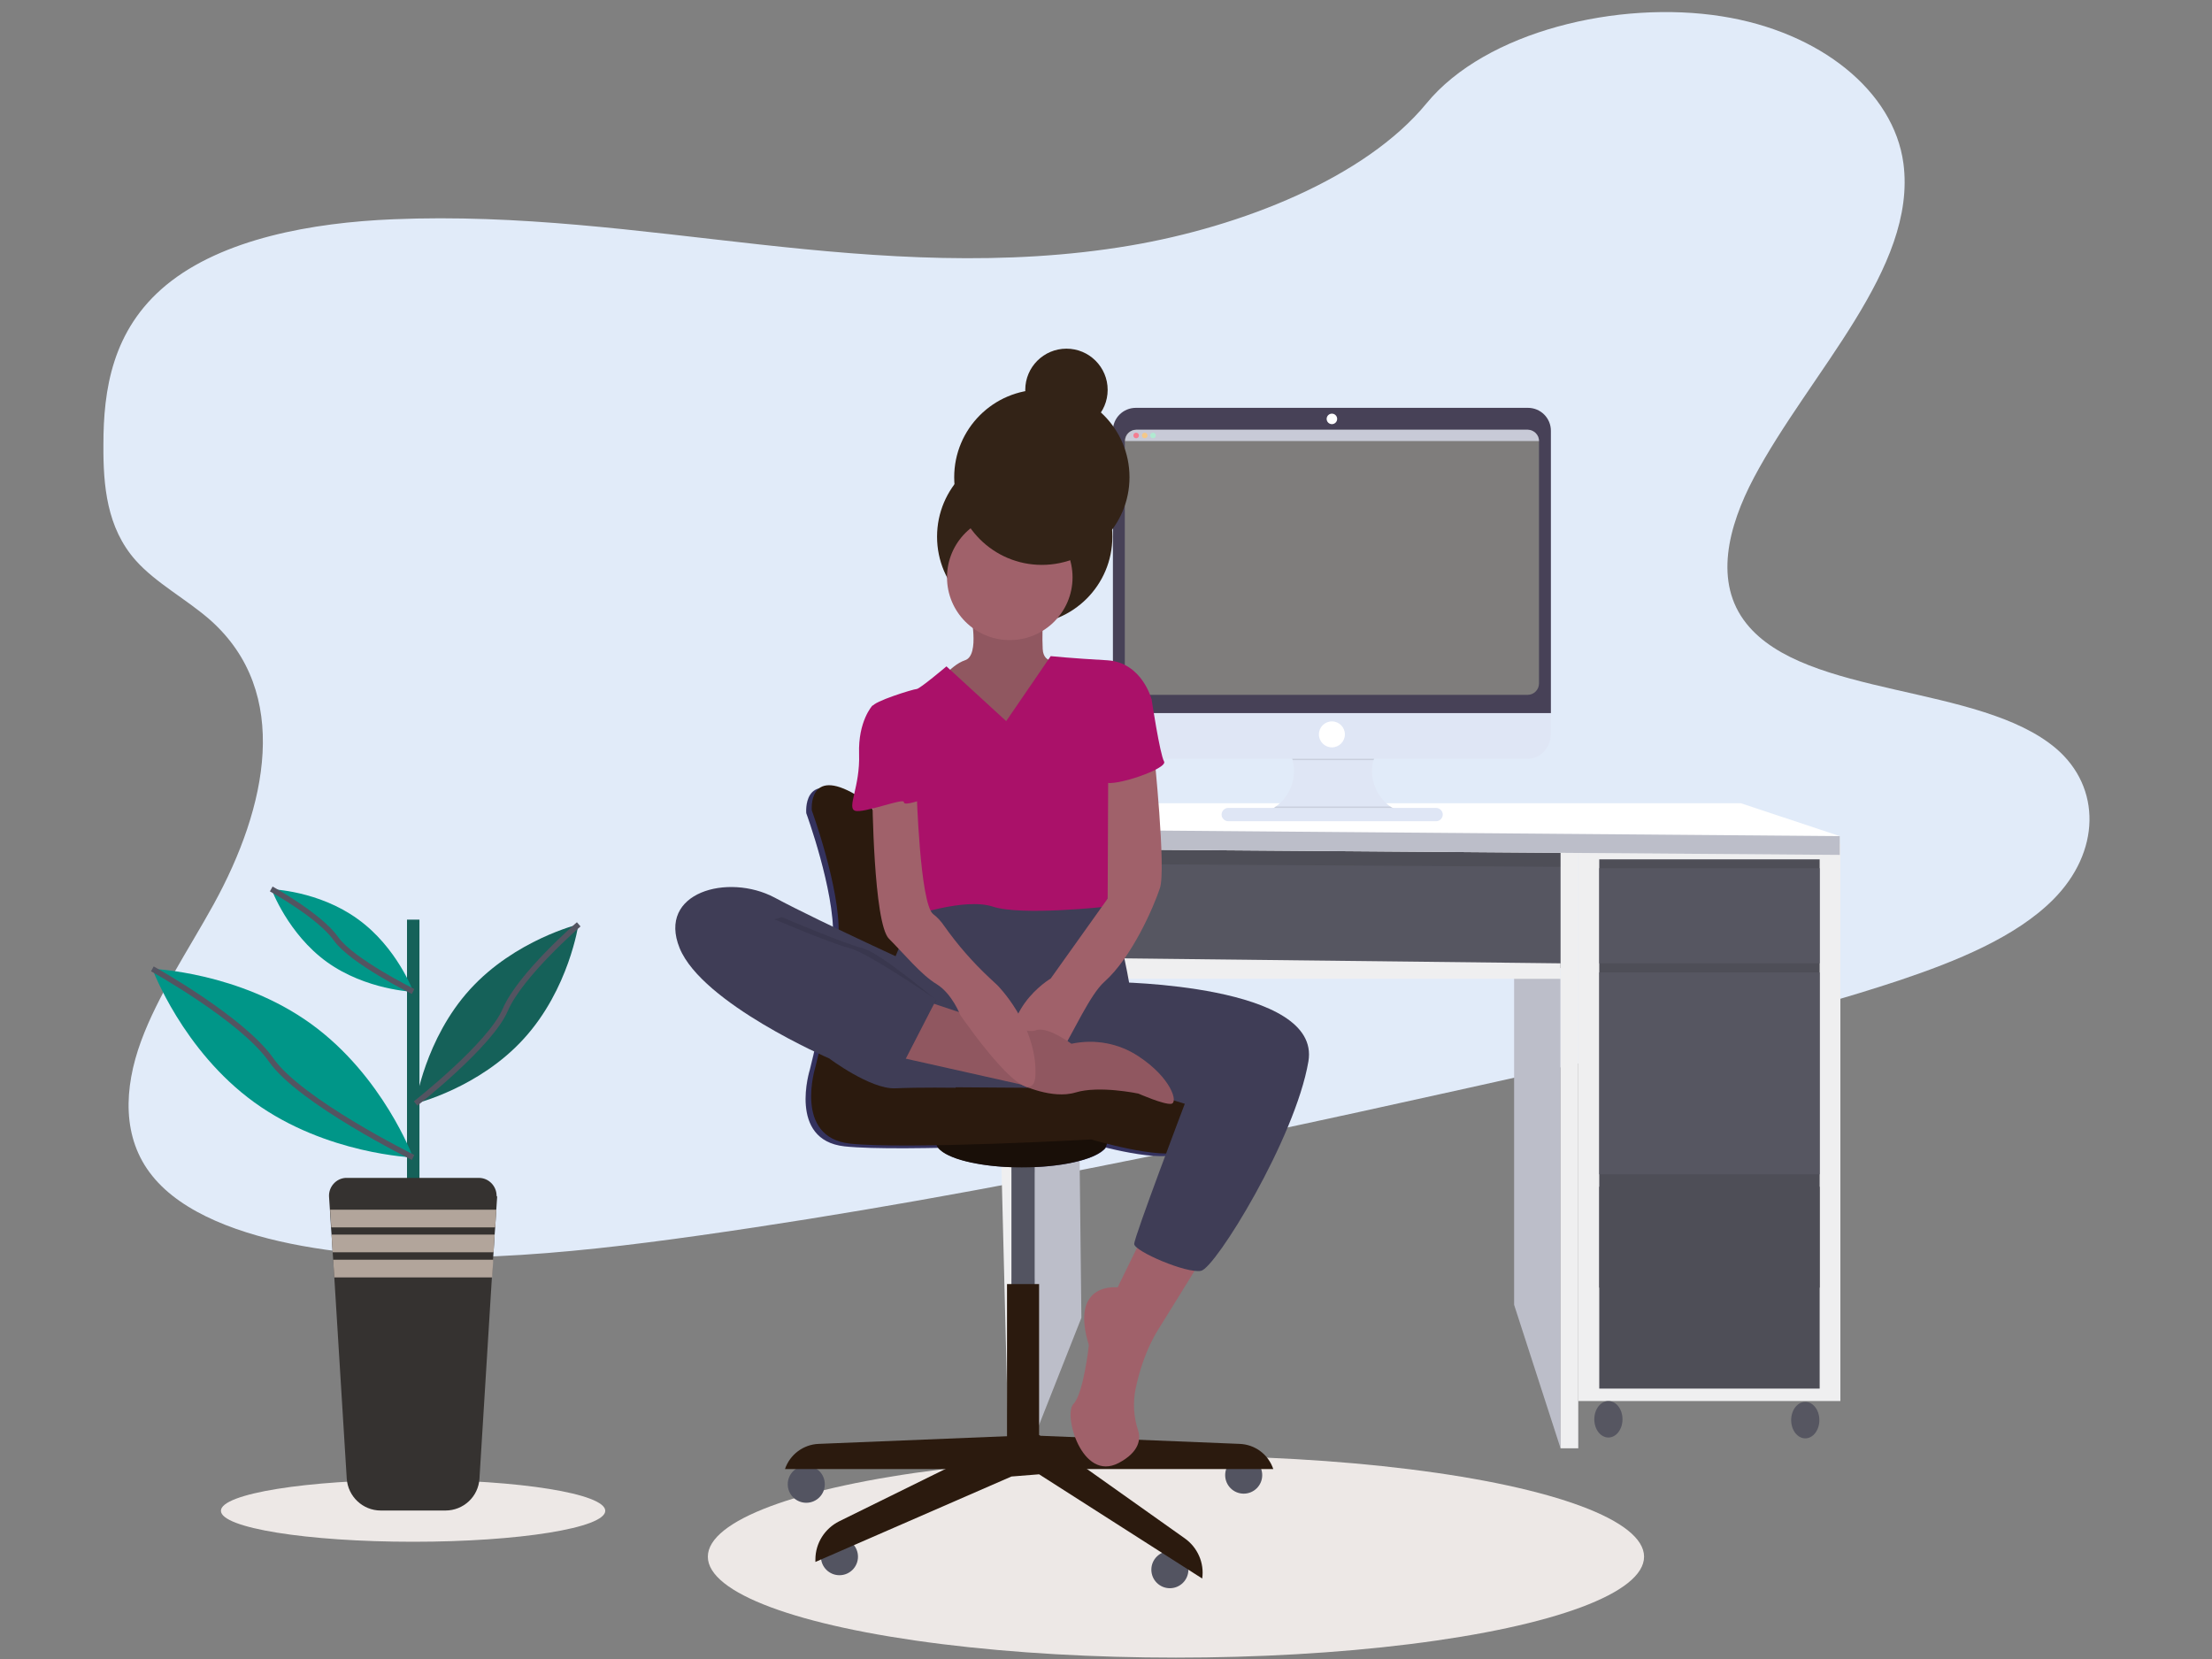 <?xml version="1.0" encoding="UTF-8"?> <!-- Generator: Adobe Illustrator 13.0.0, SVG Export Plug-In . SVG Version: 6.00 Build 14948) --> <svg xmlns="http://www.w3.org/2000/svg" xmlns:xlink="http://www.w3.org/1999/xlink" version="1.1" id="_x35_0c81bbe-f144-4d6a-ab3d-5352da295715" x="0px" y="0px" width="800px" height="600px" viewBox="87.1 112.1 800 600" style="enable-background:new 87.1 112.1 800 600;" xml:space="preserve"><rect x="87.1" y="112.1" width="800" height="600" fill="#808080" stroke="none"/> <style type="text/css"> <![CDATA[ .st0{fill:#AA1169;} .st1{fill:#474157;} .st2{fill:#7F7D7C;} .st3{fill:#E1EBF9;} .st4{fill:#156159;} .st5{fill:#190F08;} .st6{fill:#B0EAD1;} .st7{fill:#B2A59B;} .st8{fill:#EDE8E6;} .st9{fill:#EFEFF0;} .st10{fill:#535461;} .st11{fill:#565661;} .st12{fill:#BCBEC9;} .st13{fill:#F47D91;} .st14{fill:#F4C889;} .st15{fill:#2B1A0E;} .st16{fill:#C8CAD7;} .st17{fill:none;stroke:#535461;stroke-width:2;stroke-miterlimit:10;} .st18{fill:#FFFFFF;} .st19{fill:#332317;} .st20{fill:#353230;} .st21{fill:#009688;} .st22{fill:#3A3768;} .st23{fill:#3F3D56;} .st24{fill:#A0616A;} .st25{opacity:0.1;enable-background:new ;} .st26{fill:#DFE6F5;} ]]> </style> <title>work time</title> <path class="st3" d="M495.9,200.9c-45.4,7.7-90.7,4.4-134.2-0.4c-43.6-4.8-87-11-132.4-9.1c-29.2,1.2-61.7,7-82.1,23.8 c-19.6,16.2-22.7,38-22.7,57.7c-0.1,14.8,1.2,30.1,11.7,41.9c7.3,8.2,18.5,14.1,27,21.6c29.4,26.2,20.5,67.6,1.2,102.7 c-9.1,16.5-20.1,32.7-26.3,49.6c-6.2,16.9-7,35,4.1,48.7c10.9,13.6,32.1,21.3,54.2,25.3c44.8,8.1,94.8,3.1,143.1-3.7 c107-15.1,212.8-38.7,318.4-62.3c39.1-8.7,78.3-17.5,116-30c20.9-7,42.2-15.7,55.7-29.2c17.2-17.2,17.6-40.6,1.1-54.7 c-27.7-23.5-90.6-18.3-112-45.2c-11.8-14.8-6.7-34.9,2.7-52.7c20.2-38.1,59.1-75.7,54.1-113.7c-3.5-26.1-30.1-47.6-65.7-53.2 c-37.3-5.9-85.3,5.3-106.8,31.5C580.8,176.5,536,194.1,495.9,200.9z"></path> <rect x="452.6" y="415.4" class="st11" width="202.1" height="46.8"></rect> <rect x="452.6" y="415.4" class="st25" width="202.1" height="46.8"></rect> <polygon class="st12" points="476.8,463.8 478.2,588.7 458.8,637.8 457.3,463.8 "></polygon> <polygon class="st11" points="454.7,424.4 651.5,425.6 651.5,460.5 454.7,460.5 "></polygon> <polygon class="st12" points="634.7,463.8 651.5,466.1 651.5,635.9 634.7,584 "></polygon> <rect x="657.9" y="417.3" class="st9" width="94.8" height="201.5"></rect> <rect x="665.5" y="422.9" class="st11" width="79.7" height="154.9"></rect> <rect x="665.5" y="422.9" class="st25" width="79.7" height="154.9"></rect> <rect x="665.5" y="426.1" class="st11" width="79.7" height="34.4"></rect> <rect x="665.5" y="463.8" class="st11" width="79.7" height="73"></rect> <rect x="665.5" y="541.3" class="st11" width="79.7" height="73"></rect> <rect x="665.5" y="541.3" class="st25" width="79.7" height="73"></rect> <ellipse class="st11" cx="668.8" cy="625.4" rx="5.1" ry="6.6"></ellipse> <ellipse class="st11" cx="740" cy="625.7" rx="5.1" ry="6.6"></ellipse> <polygon class="st9" points="451.9,637.8 458.8,637.8 456.9,419.1 446.4,419.1 "></polygon> <polygon class="st9" points="651.5,417.3 651.5,635.9 657.9,635.9 657.9,419.1 "></polygon> <polygon class="st9" points="457.2,458.3 457.2,466.1 651.5,466.1 651.5,460.5 "></polygon> <polygon class="st18" points="470.4,402.6 716.7,402.6 752.5,414.5 752.5,421.3 445.2,419 445.2,412 "></polygon> <polygon class="st12" points="445.2,412 752.5,414.5 752.5,421.3 445.2,419 "></polygon> <ellipse class="st8" cx="236.5" cy="658.5" rx="69.5" ry="11.2"></ellipse> <rect x="234.3" y="444.7" class="st4" width="4.5" height="100.7"></rect> <path class="st20" d="M266.9,545l-0.3,4.5l-0.4,6.4l-0.2,2.7l-0.4,6.4l-0.2,2.7l-0.4,6.4l-4.5,72.8c-0.4,6.5-5.8,11.5-12.3,11.5 h-23.4c-6.5,0-11.9-5.1-12.3-11.6l-4.5-72.8l-0.4-6.4l-0.2-2.7l-0.4-6.4l-0.2-2.7l-0.4-6.4l-0.3-4.5c-0.2-3.5,2.5-6.6,6-6.8 c0.1,0,0.2,0,0.3,0h47.9c3.5,0,6.4,2.9,6.4,6.5C266.9,544.8,266.9,544.9,266.9,545z"></path> <polygon class="st7" points="266.6,549.6 266.2,556 206.9,556 206.5,549.6 "></polygon> <polygon class="st7" points="266,558.6 265.6,565 207.4,565 207,558.6 "></polygon> <polygon class="st7" points="265.5,567.7 265.1,574.1 208,574.1 207.6,567.7 "></polygon> <path class="st21" d="M199.6,482.4c26,18.8,36.9,48.3,36.9,48.3s-31.4-1.1-57.4-19.9c-26-18.8-36.9-48.3-36.9-48.3 S173.6,463.6,199.6,482.4z"></path> <path class="st17" d="M142.2,462.5c0,0,32.6,18.1,43,33c10.5,15,51.3,35.2,51.3,35.2"></path> <path class="st21" d="M216.5,444.5c14.2,10.2,20.1,26.3,20.1,26.3s-17.1-0.6-31.3-10.8c-14.1-10.2-20-26.3-20-26.3 S202.3,434.2,216.5,444.5z"></path> <path class="st17" d="M185.2,433.6c0,0,17.7,9.8,23.4,18c5.7,8.1,27.9,19.1,27.9,19.1"></path> <path class="st4" d="M257.1,469.9c-16.3,17.9-19.7,41.3-19.7,41.3s23-5.6,39.2-23.5c16.3-17.9,19.7-41.3,19.7-41.3 S273.4,452,257.1,469.9z"></path> <path class="st17" d="M296.4,446.4c0,0-21.2,18.3-26.6,31c-5.4,12.6-32.4,33.8-32.4,33.8"></path> <path class="st26" d="M593,405.5v1.6h-48.2v-1.3c1.3-0.5,2.6-1.2,3.7-2c4.2-3,6.6-7.8,6.6-12.9c0-1.3-0.2-2.6-0.5-3.9 c-1.2-4.6-4.4-8.5-8.8-10.5h46.8c-4.4,2-7.6,5.9-8.8,10.5c-0.3,1.3-0.5,2.6-0.5,3.9c0,5.1,2.5,9.9,6.6,12.9 C591,404.5,592,405,593,405.5z"></path> <path class="st25" d="M592.7,376.5c-4.4,2-7.6,5.9-8.8,10.5h-29.3c-1.2-4.6-4.4-8.5-8.8-10.5H592.7z"></path> <path class="st26" d="M489.6,368.2v9.2c0,5,3.7,9.1,8.3,9.1h141.8c4.6,0,8.3-4.1,8.3-9.1v-9.2H489.6z"></path> <path class="st25" d="M593,405.5v1.6h-48.2v-1.3c1.3-0.5,2.6-1.2,3.7-2h41.5C591,404.5,592,405,593,405.5z"></path> <path class="st26" d="M531.3,404.3h75.2c1.3,0,2.4,1.1,2.4,2.4l0,0c0,1.3-1.1,2.4-2.4,2.4h-75.2c-1.3,0-2.4-1.1-2.4-2.4l0,0 C528.9,405.4,530,404.3,531.3,404.3z"></path> <path class="st1" d="M648,267.9c0-4.6-3.7-8.3-8.3-8.3c0,0,0,0,0,0H497.9c-4.6,0-8.3,3.7-8.3,8.2c0,0,0,0,0,0V370H648V267.9z"></path> <path class="st2" d="M643.7,271.6v87.7c0,2.2-1.8,4.1-4.1,4.1c0,0,0,0,0,0H498c-2.2,0-4.1-1.8-4.1-4.1c0,0,0,0,0,0v-87.7 c0-0.7,0.2-1.4,0.5-2c0.7-1.3,2.1-2,3.5-2h141.6C641.9,267.6,643.7,269.4,643.7,271.6L643.7,271.6z"></path> <circle class="st18" cx="568.8" cy="263.6" r="1.9"></circle> <circle class="st18" cx="568.8" cy="377.7" r="4.7"></circle> <path class="st16" d="M643.7,271.6H494c0-2.2,1.8-4.1,4.1-4.1l0,0h141.6C641.9,267.6,643.7,269.4,643.7,271.6L643.7,271.6z"></path> <circle class="st13" cx="498" cy="269.6" r="1"></circle> <circle class="st14" cx="501.1" cy="269.6" r="1"></circle> <circle class="st6" cx="504.1" cy="269.6" r="1"></circle> <polygon class="st25" points="410.4,430.1 410.4,434.3 406.2,433.9 400.7,433.4 400.7,430.1 "></polygon> <rect x="452.9" y="574.5" class="st25" width="8.4" height="8.5"></rect> <path class="st25" d="M461.3,530.6v5.6c-1.5,0.1-3,0.1-4.5,0.1c-1.3,0-2.6,0-3.9-0.1v-5.7H461.3L461.3,530.6z"></path> <ellipse class="st22" cx="456.8" cy="525.3" rx="30.9" ry="9"></ellipse> <path class="st25" d="M487.7,525.3c-0.1,1-0.5,2-1.3,2.6c-3.9-1-6.7-1.8-6.7-1.8s-27.3,1.5-52.3,2c-0.9-0.7-1.5-1.7-1.6-2.9 c0-5,13.9-9,30.9-9C473.9,516.3,487.7,520.3,487.7,525.3z"></path> <path class="st22" d="M378.7,406.2c0,0,10.2,27.9,9.7,44.7C388,467.5,380,499,380,499s-8,25.4,12.5,27.7c20.5,2.2,87.3-1.5,87.3-1.5 s25,7.5,32.9,4.2c3.1-1.3,5.8-4,7.9-6.9c4.7-6.5,3.3-15.5-3.1-20.3c-0.2-0.2-0.4-0.3-0.6-0.4c-3.7-2.3-7.8-4.1-12-5.2 c-0.9-0.2-1.8-0.4-2.7-0.3l-87.2,1.7c0,0-9.7-1.5-8-11.2c1.7-9.7,4.7-39.7,4.7-39.7s0.5-36.4-17-46.6 C377.2,390.2,378.7,406.2,378.7,406.2z"></path> <path class="st25" d="M378.7,406.1c0,0,10.2,27.9,9.7,44.6c-0.5,16.7-8.5,48.1-8.5,48.1s-8,25.4,12.5,27.7 c20.5,2.2,87.3-1.5,87.3-1.5s25,7.5,32.9,4.3c3.1-1.3,5.8-4,7.9-6.9c4.7-6.5,3.3-15.6-3.1-20.3c-0.2-0.1-0.4-0.3-0.6-0.4 c-3.7-2.3-7.8-4.1-12-5.2c-0.9-0.2-1.8-0.4-2.7-0.3l-87.2,1.7c0,0-9.7-1.5-8-11.2c1.7-9.7,4.7-39.7,4.7-39.7s0.5-36.4-17-46.7 C377.2,390.1,378.7,406.1,378.7,406.1z"></path> <ellipse class="st8" cx="512.4" cy="675.1" rx="169.3" ry="36.5"></ellipse> <circle class="st10" cx="378.7" cy="648.9" r="6.7"></circle> <circle class="st10" cx="390.7" cy="675.1" r="6.7"></circle> <circle class="st10" cx="510.2" cy="679.8" r="6.7"></circle> <circle class="st10" cx="536.9" cy="645.6" r="6.7"></circle> <rect x="452.9" y="530.6" class="st10" width="8.4" height="52.4"></rect> <rect x="451.3" y="576.5" class="st15" width="11.6" height="58.1"></rect> <path class="st15" d="M535.4,634.3l-76.1-3.1v12.2h88.3C545.8,638.1,541,634.5,535.4,634.3z"></path> <path class="st15" d="M383.2,634.3l76.1-3.1v12.2H371C372.8,638.1,377.7,634.5,383.2,634.3z"></path> <path class="st15" d="M451.3,632.4l-60.7,29.9c-5.2,2.6-8.6,7.9-8.6,13.8v0.9l70.9-30.9l10-0.8l59,37.7l0,0 c0.8-5.7-1.7-11.3-6.4-14.6l-52.6-37.3L451.3,632.4z"></path> <path class="st5" d="M487.5,525.3c-0.1,1-0.5,2-1.3,2.6c-3.8,3.7-15.6,6.4-29.6,6.4c-13.7,0-25.3-2.6-29.4-6.2 c-0.9-0.7-1.5-1.7-1.6-2.9c0-5,13.9-9,30.9-9S487.5,520.3,487.5,525.3z"></path> <path class="st15" d="M380.7,405.2c0,0,10.2,27.9,9.7,44.7C390,466.5,382,498,382,498s-8,25.4,12.5,27.7c20.4,2.2,87.3-1.5,87.3-1.5 s25,7.5,32.9,4.3c3.1-1.3,5.8-4,7.9-6.9c4.7-6.5,3.3-15.5-3.1-20.3c-0.2-0.1-0.4-0.3-0.6-0.4c-3.7-2.3-7.8-4.1-12-5.2 c-0.9-0.2-1.8-0.4-2.7-0.3l-87.2,1.7c0,0-9.7-1.5-8-11.2c1.7-9.7,4.7-39.7,4.7-39.7s0.5-36.4-17-46.6 C379.2,389.2,380.7,405.2,380.7,405.2z"></path> <path class="st24" d="M501,557.9l-9.7,19.8c0,0-17.5-2.2-10.4,20.9c0,0-1.9,17.5-5.6,21.3c-3.7,3.7,3,28.3,16.4,21.3 c7.5-4,8-8.6,7-11.8c-1.6-4.8-1.9-10-0.9-15c1.3-6.3,3.8-14.4,8.1-21.3c8.6-13.8,16.8-27.2,16.8-27.2L501,557.9z"></path> <path class="st23" d="M476.8,436.3c0,0-21.3-5.2-28.3-1.5c-7.1,3.7-28,4.1-28,4.1s-17.5,28.3-13.4,42.9 c4.1,14.5,21.3,23.5,21.3,23.5l57.8,0.4l9.3-38c0,0-4.5-26.1-8.2-27.6C483.5,438.6,476.8,436.3,476.8,436.3z"></path> <circle class="st19" cx="457.7" cy="306.2" r="31.7"></circle> <path class="st24" d="M438,333.4c0,0,3.7,15.7-1.9,17.5c-5.6,1.9-10.4,9.3-10.4,9.3l8.2,13.8l28,7.1l8.6-8.2l6.3-17.5l-6.3-4.5 c0,0-6,1.9-6.3-4.1c-0.2-4.5-0.1-9,0.4-13.4L438,333.4L438,333.4z"></path> <path class="st25" d="M438,333.4c0,0,3.7,15.7-1.9,17.5c-5.6,1.9-10.4,9.3-10.4,9.3l8.2,13.8l28,7.1l8.6-8.2l6.3-17.5l-6.3-4.5 c0,0-6,1.9-6.3-4.1c-0.2-4.5-0.1-9,0.4-13.4L438,333.4L438,333.4z"></path> <circle class="st24" cx="452.3" cy="320.9" r="22.7"></circle> <path class="st0" d="M451,372.9l-21.6-19.8c0,0-9.7,8.2-10.8,8.2c-1.1,0-15.7,4.5-16,6.3c-0.4,1.9,12.7,21.6,12.7,21.6 s-3,14.5,0,20.9c3,6.3,0.7,33.6,0.7,33.6s19.8-7.1,30.2-3.7c10.4,3.4,41,0,41,0s4.5-28.7,2.6-32.4c-1.9-3.7-2.2-25-2.2-25l16-17.5 c0,0-3.4-13.4-16-14.2c-12.7-0.7-20.5-1.5-20.5-1.5L451,372.9z"></path> <path class="st23" d="M425.7,464.7c0,0-41.8-19-58.5-28c-16.8-8.9-42.5-1.9-34.3,18.3c8.2,20.1,54.1,39.9,54.1,39.9 s14.9,11.2,23.9,10.8c8.9-0.4,21.8-0.2,21.8-0.2L425.7,464.7z"></path> <path class="st23" d="M490.2,467.3c0,0,74.9,0.7,70.1,28.7c-4.8,28-33.6,74.6-38.8,75.7c-5.2,1.1-24.2-7.1-24.2-9.7 c0-2.6,18.3-50.7,18.3-50.7l-44.7-13.8L490.2,467.3z"></path> <path class="st24" d="M504.4,383.7c0,0,4.5,42.9,2.2,49.6c-2.2,6.7-10.1,25-20.1,33.9c-10.1,8.9-24.2,54.1-32.1,32.4 c-7.8-21.6,12.7-33.6,12.7-33.6l20.6-28.9l0.2-47.1L504.4,383.7z"></path> <path class="st24" d="M420.5,473.6c0,0,36.9,13.1,41,11.2c4.1-1.9,13.1,4.8,13.1,4.8c8.4-1.8,17.1-0.2,24.2,4.5 c11.9,7.8,14.5,16.8,11.9,17.2c-2.6,0.4-11.9-3.7-11.9-3.7s-14.2-3-22.7-0.4c-8.6,2.6-19.8-2.9-19.8-2.9l-45.5-10.2L420.5,473.6z"></path> <path class="st25" d="M420.5,473.6c0,0,36.9,13.1,41,11.2c4.1-1.9,13.1,4.8,13.1,4.8c8.4-1.8,17.1-0.2,24.2,4.5 c11.9,7.8,14.5,16.8,11.9,17.2c-2.6,0.4-11.9-3.7-11.9-3.7s-14.2-3-22.7-0.4c-8.6,2.6-19.8-2.9-19.8-2.9l-45.5-10.2L420.5,473.6z"></path> <path class="st24" d="M402.6,399.8c0,0,0.4,46.2,6,51.8c5.6,5.6,11.6,13,17.2,16.4c5.6,3.4,8.6,11.2,8.6,11.2s26.8,39.1,27.2,21.3 c0.4-17.9-13.8-32.1-13.8-32.1l-2.8-2.6c-6.1-5.7-11.6-12-16.4-18.8c-1.1-1.6-2.4-3.1-4-4.3c-4.8-3.7-6-44.7-6-44.7L402.6,399.8z"></path> <path class="st0" d="M495.8,360.6l7.8,4.5c0,0,3,19.8,4.5,22.4c1.5,2.6-18.3,9.3-21.3,7.5c-3-1.9-4.5-20.1-4.5-20.1L495.8,360.6z"></path> <path class="st0" d="M407.4,367.3h-4.8c0,0-5.2,5.6-4.8,17.5c0.4,11.9-4.5,19.4-1.5,20.5c3,1.1,17.9-4.8,17.7-3.1 c-0.2,1.7,7.7-1.3,7.7-1.3l-5.2-19.8L407.4,367.3z"></path> <path class="st25" d="M369.9,443.8c0,0,22.7,9.7,29.1,11.2c6.3,1.5,26.8,18.9,26.8,18.9l-14,21.2c0,0-14.3-1.8-22.2-3.3 c-7.8-1.5-54.4-32.4-46.6-37.7C350.9,449,369.9,443.8,369.9,443.8z"></path> <path class="st23" d="M365.3,443.8c0,0,22.7,9.7,29.1,11.2c6.3,1.5,31.3,18.6,31.3,18.6l-12.3,23.9c0,0-20.5-4.1-28.3-5.6 c-7.8-1.5-54.4-32.4-46.6-37.7C346.3,449,365.3,443.8,365.3,443.8z"></path> <circle class="st19" cx="463.9" cy="284.7" r="31.7"></circle> <circle class="st19" cx="472.8" cy="253.1" r="14.9"></circle> </svg> 